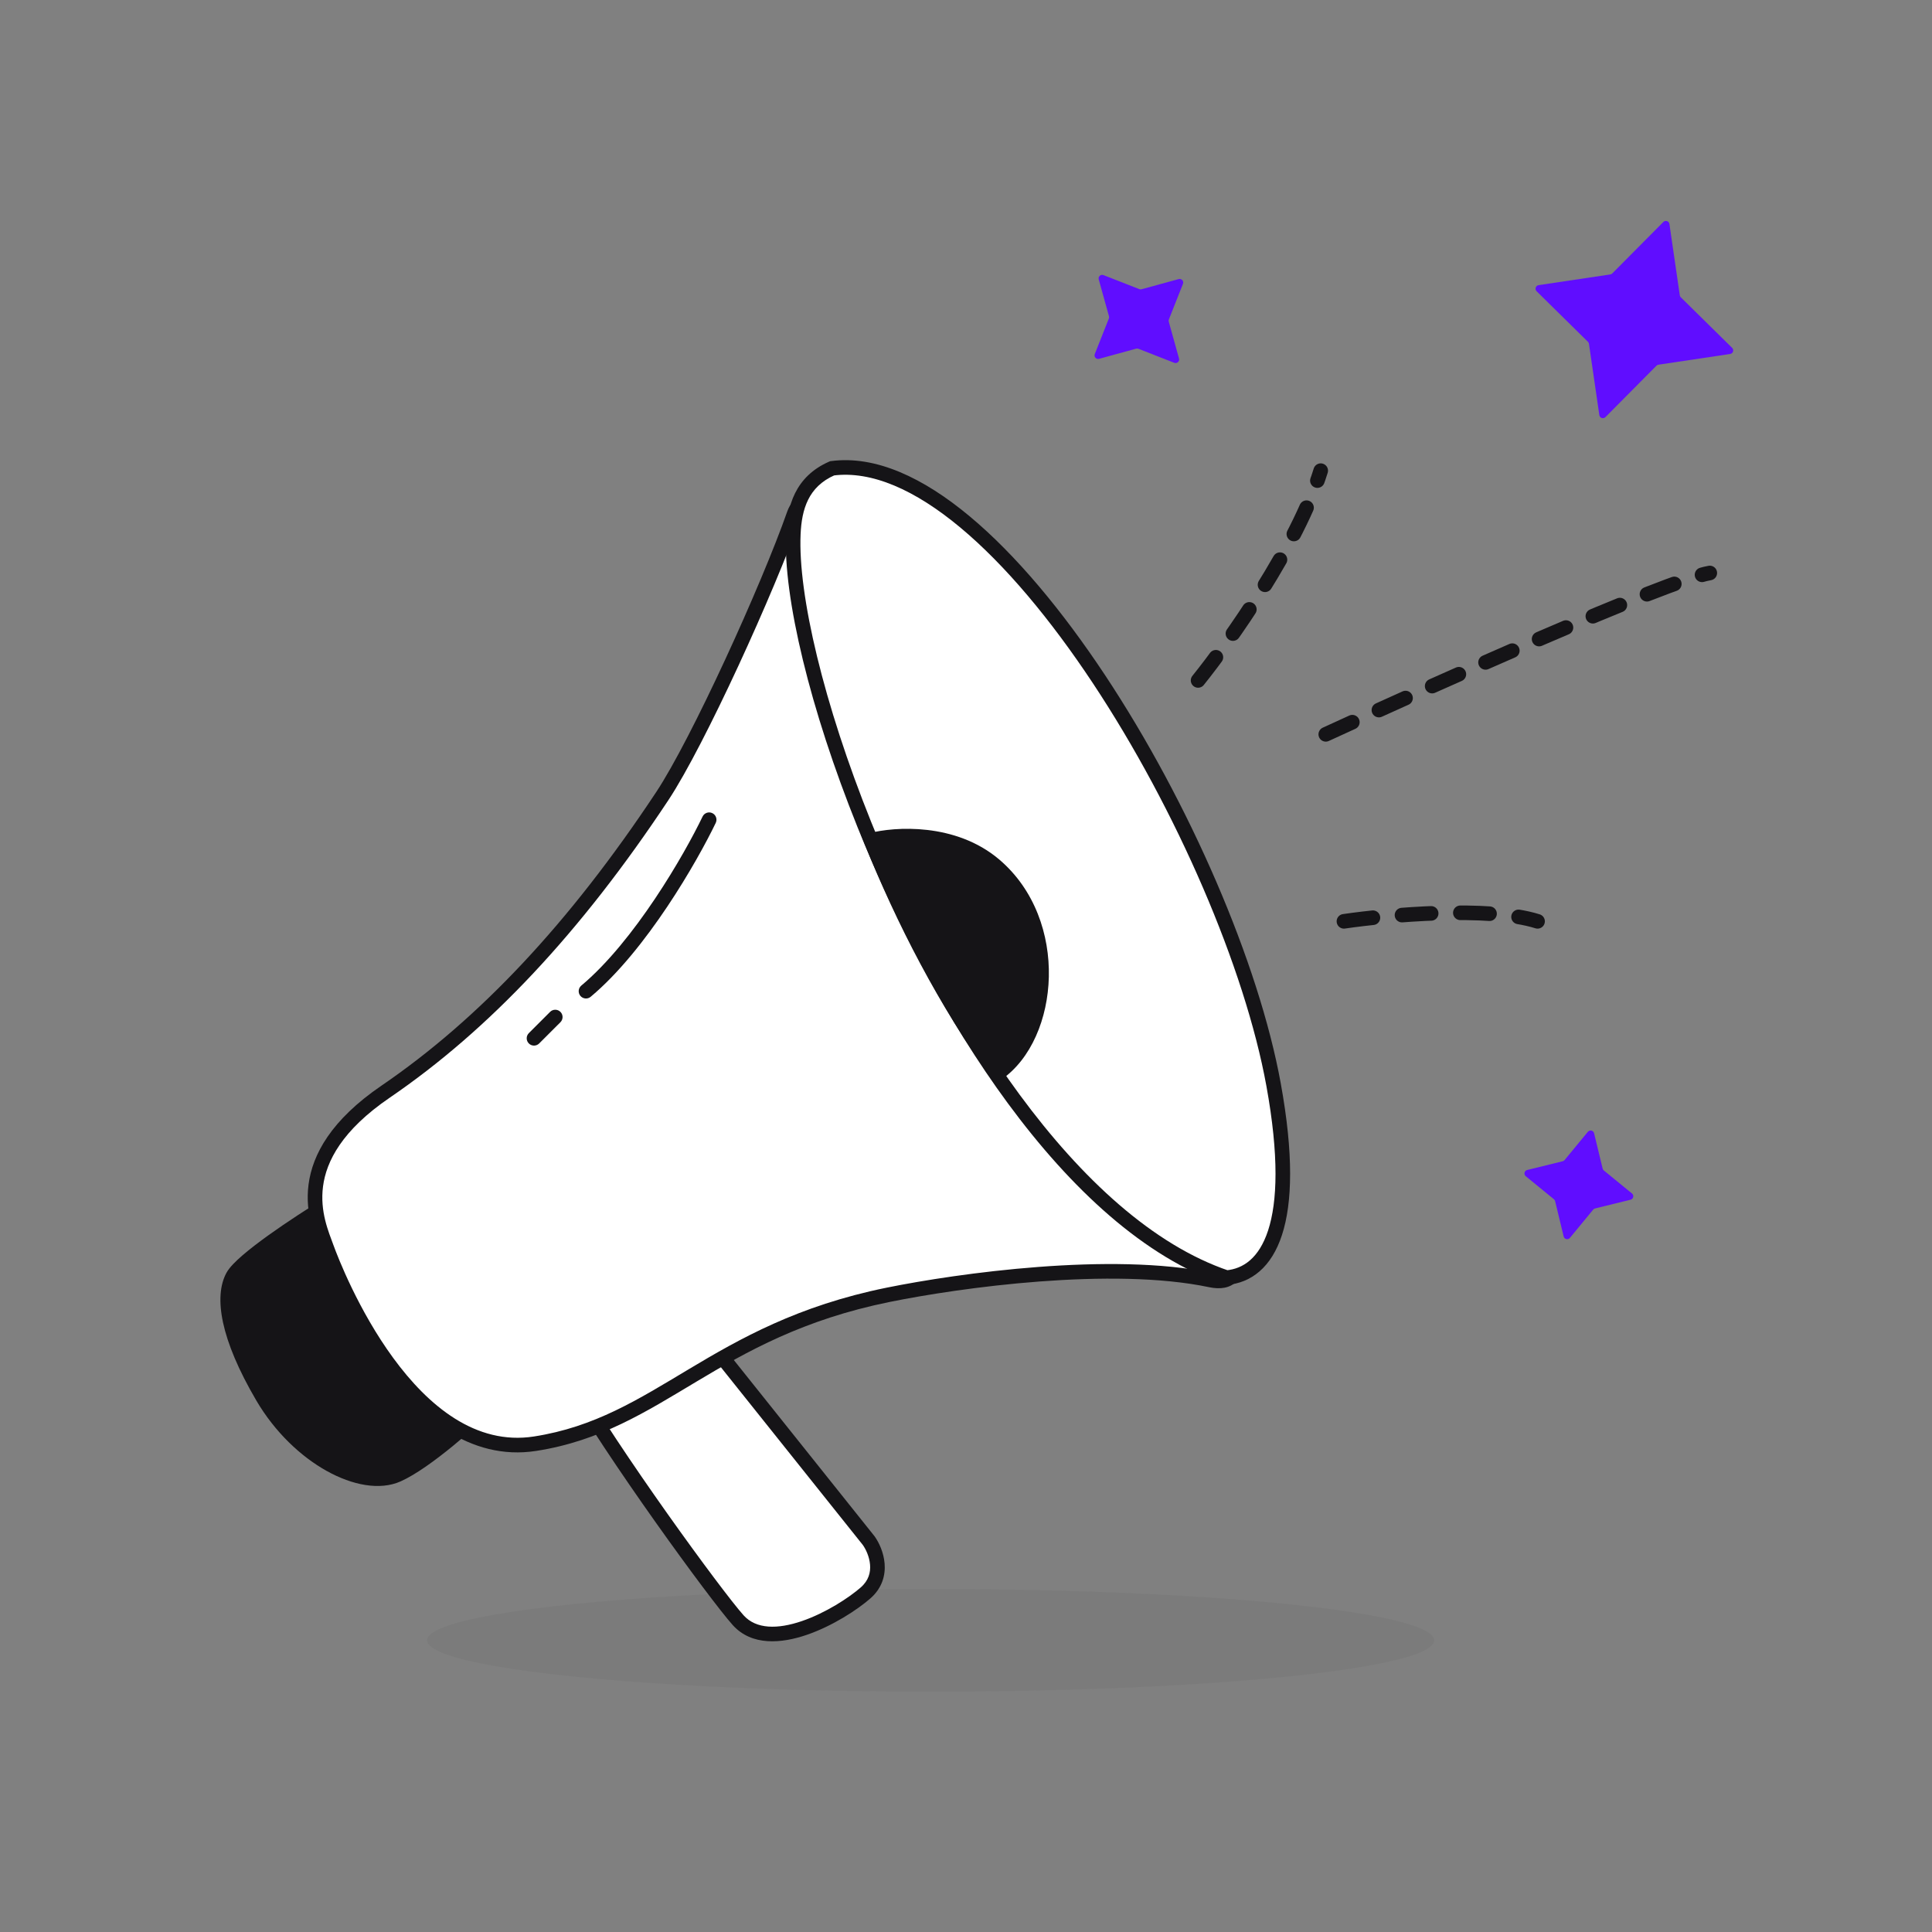<?xml version="1.0" encoding="UTF-8"?> <svg xmlns="http://www.w3.org/2000/svg" width="172" height="172" viewBox="0 0 172 172" fill="none"><rect x="0" y="0" width="172" height="172" fill="#808080" stroke="none"/><path d="M141.359 100.764C141.527 100.56 141.855 100.634 141.916 100.889L142.677 104.033C142.694 104.101 142.731 104.16 142.785 104.204L145.29 106.251C145.494 106.417 145.418 106.744 145.162 106.807L142.004 107.584C141.937 107.601 141.877 107.639 141.833 107.692L139.766 110.203C139.598 110.407 139.27 110.333 139.208 110.078L138.447 106.934C138.431 106.867 138.393 106.807 138.34 106.763L135.834 104.716C135.631 104.55 135.707 104.223 135.963 104.16L139.12 103.383C139.188 103.366 139.248 103.328 139.292 103.275L141.359 100.764Z" fill="#600DFF"></path><path d="M104.933 24.846C105.187 24.776 105.413 25.026 105.316 25.27L104.063 28.436C104.037 28.5 104.034 28.571 104.052 28.637L104.965 31.918C105.035 32.171 104.785 32.395 104.539 32.299L101.352 31.051C101.287 31.026 101.216 31.022 101.149 31.04L97.848 31.945C97.593 32.015 97.368 31.766 97.465 31.522L98.718 28.355C98.744 28.291 98.747 28.221 98.729 28.154L97.816 24.873C97.746 24.62 97.996 24.396 98.242 24.493L101.429 25.74C101.494 25.766 101.565 25.77 101.632 25.751L104.933 24.846Z" fill="#600DFF"></path><path d="M148.08 19.765C148.266 19.578 148.586 19.682 148.624 19.942L149.547 26.29C149.557 26.358 149.589 26.421 149.638 26.469L154.208 30.971C154.395 31.156 154.289 31.475 154.028 31.514L147.651 32.467C147.583 32.477 147.519 32.509 147.47 32.558L142.927 37.134C142.741 37.321 142.422 37.218 142.384 36.958L141.46 30.61C141.45 30.541 141.418 30.478 141.369 30.43L136.8 25.928C136.613 25.743 136.718 25.424 136.979 25.385L143.356 24.433C143.425 24.422 143.489 24.39 143.537 24.341L148.08 19.765Z" fill="#600DFF"></path><ellipse opacity="0.05" cx="82.855" cy="146.033" rx="44.827" ry="4.57" fill="#151417"></ellipse><path d="M77.337 137.156L63.258 119.526L50.687 122.648C54.414 129.245 63.737 142.034 65.712 144.235C68.531 147.378 74.829 143.758 77.055 141.816C78.835 140.263 77.985 138.062 77.337 137.156Z" fill="white"></path><path d="M63.258 119.526L63.765 119.12L63.505 118.794L63.1 118.895L63.258 119.526ZM77.337 137.156L77.866 136.779L77.856 136.764L77.845 136.751L77.337 137.156ZM77.055 141.816L76.627 141.326L77.055 141.816ZM65.712 144.235L66.195 143.801L65.712 144.235ZM50.687 122.648L50.53 122.017L49.701 122.223L50.121 122.968L50.687 122.648ZM62.75 119.931L76.829 137.561L77.845 136.751L63.765 119.12L62.75 119.931ZM76.808 137.534C77.079 137.913 77.399 138.58 77.458 139.297C77.515 139.983 77.337 140.707 76.627 141.326L77.482 142.306C78.552 141.373 78.839 140.219 78.754 139.191C78.671 138.192 78.242 137.305 77.866 136.779L76.808 137.534ZM76.627 141.326C75.569 142.25 73.51 143.593 71.395 144.318C69.231 145.058 67.321 145.056 66.195 143.801L65.228 144.669C66.922 146.557 69.571 146.317 71.817 145.548C74.112 144.762 76.315 143.325 77.482 142.306L76.627 141.326ZM66.195 143.801C65.238 142.734 62.435 139.018 59.387 134.715C56.345 130.42 53.099 125.596 51.253 122.329L50.121 122.968C52.002 126.297 55.282 131.167 58.327 135.466C61.366 139.757 64.212 143.536 65.228 144.669L66.195 143.801ZM50.844 123.279L63.415 120.156L63.1 118.895L50.53 122.017L50.844 123.279Z" fill="#151417"></path><path d="M20.739 113.613C21.529 112.178 26.61 108.835 29.052 107.343L43.832 124.725C42.076 126.442 37.931 130.16 35.401 131.29C32.238 132.701 26.559 129.773 23.378 124.351C20.198 118.929 19.751 115.407 20.739 113.613Z" fill="#151417"></path><path d="M29.052 107.343L29.548 106.922L29.188 106.499L28.714 106.789L29.052 107.343ZM20.739 113.613L20.169 113.3L20.169 113.3L20.739 113.613ZM23.378 124.351L22.817 124.68L23.378 124.351ZM35.401 131.29L35.666 131.883L35.401 131.29ZM43.832 124.725L44.287 125.189L44.72 124.765L44.327 124.304L43.832 124.725ZM28.714 106.789C27.483 107.54 25.588 108.758 23.897 109.971C23.052 110.578 22.25 111.189 21.604 111.745C20.981 112.281 20.43 112.827 20.169 113.3L21.308 113.927C21.443 113.682 21.823 113.272 22.452 112.731C23.057 112.21 23.826 111.623 24.655 111.028C26.313 109.838 28.18 108.638 29.391 107.898L28.714 106.789ZM20.169 113.3C19.57 114.388 19.457 115.897 19.86 117.759C20.265 119.631 21.206 121.932 22.817 124.68L23.939 124.022C22.37 121.347 21.497 119.177 21.131 117.484C20.762 115.781 20.92 114.632 21.308 113.927L20.169 113.3ZM22.817 124.68C24.465 127.488 26.762 129.659 29.08 130.951C31.367 132.226 33.81 132.711 35.666 131.883L35.136 130.696C33.829 131.28 31.851 131.007 29.713 129.815C27.604 128.64 25.472 126.636 23.939 124.022L22.817 124.68ZM35.666 131.883C37.017 131.28 38.745 130.018 40.318 128.731C41.907 127.432 43.397 126.06 44.287 125.189L43.378 124.26C42.511 125.107 41.05 126.453 39.495 127.725C37.925 129.008 36.315 130.17 35.136 130.696L35.666 131.883ZM44.327 124.304L29.548 106.922L28.557 107.764L43.337 125.146L44.327 124.304Z" fill="#151417"></path><path d="M58.968 70.864C62.131 66.089 68.389 52.34 70.703 45.742C71.546 43.411 74.216 45.624 75.446 47.023L98.743 86.173C104.69 96.052 114.824 115.441 107.778 113.959C98.969 112.107 85.394 113.987 79.053 115.276C63.475 118.443 58.758 126.802 47.633 128.528C36.507 130.255 29.883 113.3 29.073 111.066C28.262 108.832 25.576 103.164 34.328 97.188C43.079 91.213 51.172 82.636 58.968 70.864Z" fill="white"></path><path d="M70.703 45.742L70.092 45.521L70.09 45.527L70.703 45.742ZM58.968 70.864L59.511 71.223L59.511 71.223L58.968 70.864ZM34.328 97.188L33.961 96.652L33.961 96.652L34.328 97.188ZM29.073 111.066L29.684 110.844L29.073 111.066ZM47.633 128.528L47.533 127.886L47.633 128.528ZM79.053 115.276L79.183 115.913L79.053 115.276ZM107.778 113.959L107.911 113.323L107.778 113.959ZM98.743 86.173L98.184 86.505L98.186 86.508L98.743 86.173ZM75.446 47.023L76.005 46.69L75.974 46.639L75.934 46.593L75.446 47.023ZM70.09 45.527C68.943 48.798 66.809 53.863 64.564 58.714C62.315 63.573 59.978 68.163 58.427 70.505L59.511 71.223C61.122 68.79 63.495 64.118 65.744 59.26C67.997 54.392 70.15 49.285 71.317 45.957L70.09 45.527ZM58.427 70.505C50.664 82.227 42.626 90.735 33.961 96.652L34.694 97.725C43.532 91.691 51.681 83.045 59.511 71.223L58.427 70.505ZM33.961 96.652C29.475 99.715 27.821 102.774 27.47 105.446C27.124 108.076 28.071 110.211 28.462 111.288L29.684 110.844C29.264 109.687 28.463 107.871 28.759 105.615C29.05 103.4 30.429 100.637 34.694 97.725L33.961 96.652ZM28.462 111.288C28.875 112.426 30.758 117.29 33.96 121.666C37.137 126.008 41.785 130.094 47.732 129.171L47.533 127.886C42.355 128.69 38.128 125.161 35.009 120.898C31.915 116.67 30.081 111.94 29.684 110.844L28.462 111.288ZM47.732 129.171C53.442 128.285 57.512 125.688 62.007 123C66.505 120.31 71.503 117.474 79.183 115.913L78.924 114.639C71.026 116.245 65.876 119.172 61.34 121.884C56.8 124.599 52.949 127.046 47.533 127.886L47.732 129.171ZM79.183 115.913C82.33 115.273 87.282 114.485 92.539 114.088C97.807 113.69 103.33 113.688 107.644 114.595L107.911 113.323C103.417 112.378 97.749 112.391 92.441 112.792C87.124 113.194 82.118 113.99 78.924 114.639L79.183 115.913ZM107.644 114.595C108.637 114.804 109.524 114.682 110.129 114.042C110.696 113.443 110.853 112.547 110.825 111.613C110.769 109.721 109.934 107.032 108.735 104.082C106.32 98.139 102.28 90.789 99.299 85.838L98.186 86.508C101.153 91.436 105.153 98.72 107.531 104.571C108.728 107.517 109.477 110.015 109.525 111.651C109.55 112.48 109.389 112.933 109.184 113.149C109.018 113.325 108.681 113.485 107.911 113.323L107.644 114.595ZM99.301 85.841L76.005 46.69L74.888 47.355L98.184 86.505L99.301 85.841ZM75.934 46.593C75.297 45.869 74.252 44.889 73.207 44.396C72.688 44.151 72.069 43.979 71.467 44.132C70.816 44.297 70.355 44.795 70.092 45.521L71.315 45.963C71.474 45.523 71.663 45.424 71.787 45.392C71.961 45.348 72.245 45.38 72.653 45.572C73.461 45.953 74.365 46.778 74.958 47.452L75.934 46.593Z" fill="#151417"></path><path d="M70.625 47.53C70.728 45.228 71.348 42.883 74.08 41.692C88.841 39.752 109.521 75.326 113.384 96.571C115.662 109.102 112.852 113.428 109.195 113.743C102.27 111.393 95.818 105.399 90.248 97.835C84.864 90.525 80.304 81.748 76.938 73.378C72.723 62.901 70.378 53.061 70.625 47.53Z" fill="white"></path><path d="M74.08 41.692L73.996 41.048L73.905 41.06L73.82 41.096L74.08 41.692ZM70.625 47.53L69.976 47.501L70.625 47.53ZM109.195 113.743L108.986 114.359L109.115 114.403L109.251 114.391L109.195 113.743ZM113.384 96.571L112.744 96.687L113.384 96.571ZM76.938 73.378L77.541 73.136L76.938 73.378ZM90.248 97.835L89.724 98.22L89.724 98.22L90.248 97.835ZM73.82 41.096C72.313 41.753 71.362 42.746 70.785 43.905C70.218 45.044 70.029 46.31 69.976 47.501L71.275 47.559C71.324 46.448 71.498 45.39 71.949 44.484C72.391 43.596 73.115 42.822 74.34 42.288L73.82 41.096ZM109.251 114.391C110.291 114.301 111.285 113.923 112.139 113.18C112.99 112.44 113.668 111.368 114.133 109.939C115.058 107.1 115.17 102.759 114.023 96.455L112.744 96.687C113.876 102.914 113.723 107.001 112.897 109.537C112.487 110.795 111.92 111.647 111.286 112.199C110.656 112.747 109.928 113.028 109.139 113.096L109.251 114.391ZM114.023 96.455C112.073 85.725 105.895 71.439 98.361 60.078C94.592 54.395 90.462 49.41 86.321 45.961C82.2 42.528 77.958 40.527 73.996 41.048L74.165 42.337C77.583 41.887 81.461 43.605 85.489 46.96C89.499 50.299 93.548 55.172 97.277 60.796C104.739 72.048 110.833 86.171 112.744 96.687L114.023 96.455ZM69.976 47.501C69.722 53.176 72.112 63.123 76.335 73.621L77.541 73.136C73.334 62.679 71.034 52.946 71.275 47.559L69.976 47.501ZM76.335 73.621C79.716 82.029 84.301 90.856 89.724 98.22L90.771 97.45C85.427 90.193 80.892 81.468 77.541 73.136L76.335 73.621ZM89.724 98.22C95.325 105.825 101.875 111.945 108.986 114.359L109.404 113.128C102.664 110.84 96.311 104.972 90.771 97.45L89.724 98.22Z" fill="#151417"></path><path d="M88.557 77.03C84.893 73.9 79.692 74.244 77.549 74.807C80.385 81.912 84.234 89.364 88.787 95.576C93.634 92.21 94.519 82.123 88.557 77.03Z" fill="#151417"></path><path d="M77.549 74.807L77.384 74.178L76.673 74.365L76.945 75.048L77.549 74.807ZM88.557 77.03L88.979 76.536L88.557 77.03ZM88.787 95.576L88.263 95.96L88.638 96.472L89.158 96.11L88.787 95.576ZM77.714 75.436C78.71 75.174 80.464 74.954 82.408 75.18C84.347 75.404 86.429 76.067 88.135 77.524L88.979 76.536C87.021 74.863 84.67 74.133 82.557 73.888C80.448 73.644 78.531 73.877 77.384 74.178L77.714 75.436ZM76.945 75.048C79.796 82.191 83.669 89.694 88.263 95.96L89.312 95.192C84.798 89.034 80.973 81.633 78.153 74.566L76.945 75.048ZM88.135 77.524C90.938 79.918 92.154 83.509 92.076 86.936C91.997 90.382 90.616 93.515 88.417 95.042L89.158 96.11C91.806 94.272 93.29 90.677 93.375 86.966C93.461 83.234 92.139 79.235 88.979 76.536L88.135 77.524Z" fill="#151417"></path><path d="M63.721 73.258C63.876 72.934 63.74 72.546 63.416 72.391C63.093 72.235 62.704 72.371 62.549 72.695L63.721 73.258ZM51.752 87.744C51.476 87.975 51.44 88.385 51.67 88.66C51.9 88.935 52.31 88.972 52.586 88.741L51.752 87.744ZM62.549 72.695C61.746 74.366 60.233 77.141 58.32 79.999C56.403 82.863 54.11 85.771 51.752 87.744L52.586 88.741C55.083 86.652 57.457 83.626 59.401 80.722C61.349 77.811 62.892 74.983 63.721 73.258L62.549 72.695Z" fill="#151417"></path><path d="M49.894 91.004C50.147 90.75 50.147 90.338 49.894 90.085C49.64 89.831 49.228 89.83 48.974 90.084L49.894 91.004ZM47.081 91.977C46.827 92.231 46.827 92.642 47.081 92.896C47.335 93.15 47.746 93.15 48 92.897L47.081 91.977ZM48.974 90.084L47.081 91.977L48 92.897L49.894 91.004L48.974 90.084Z" fill="#151417"></path><path d="M106.662 60.576C109.439 57.129 115.511 48.567 117.579 41.902" stroke="#151417" stroke-width="1.3" stroke-linecap="round" stroke-dasharray="2.6 2.6"></path><path d="M118.03 65.375C127.798 60.874 148.31 51.7 152.217 51.011" stroke="#151417" stroke-width="1.3" stroke-linecap="round" stroke-dasharray="2.6 2.6"></path><path d="M119.647 82.023C123.573 81.448 132.517 80.644 136.884 82.023" stroke="#151417" stroke-width="1.3" stroke-linecap="round" stroke-dasharray="2.6 2.6"></path></svg> 